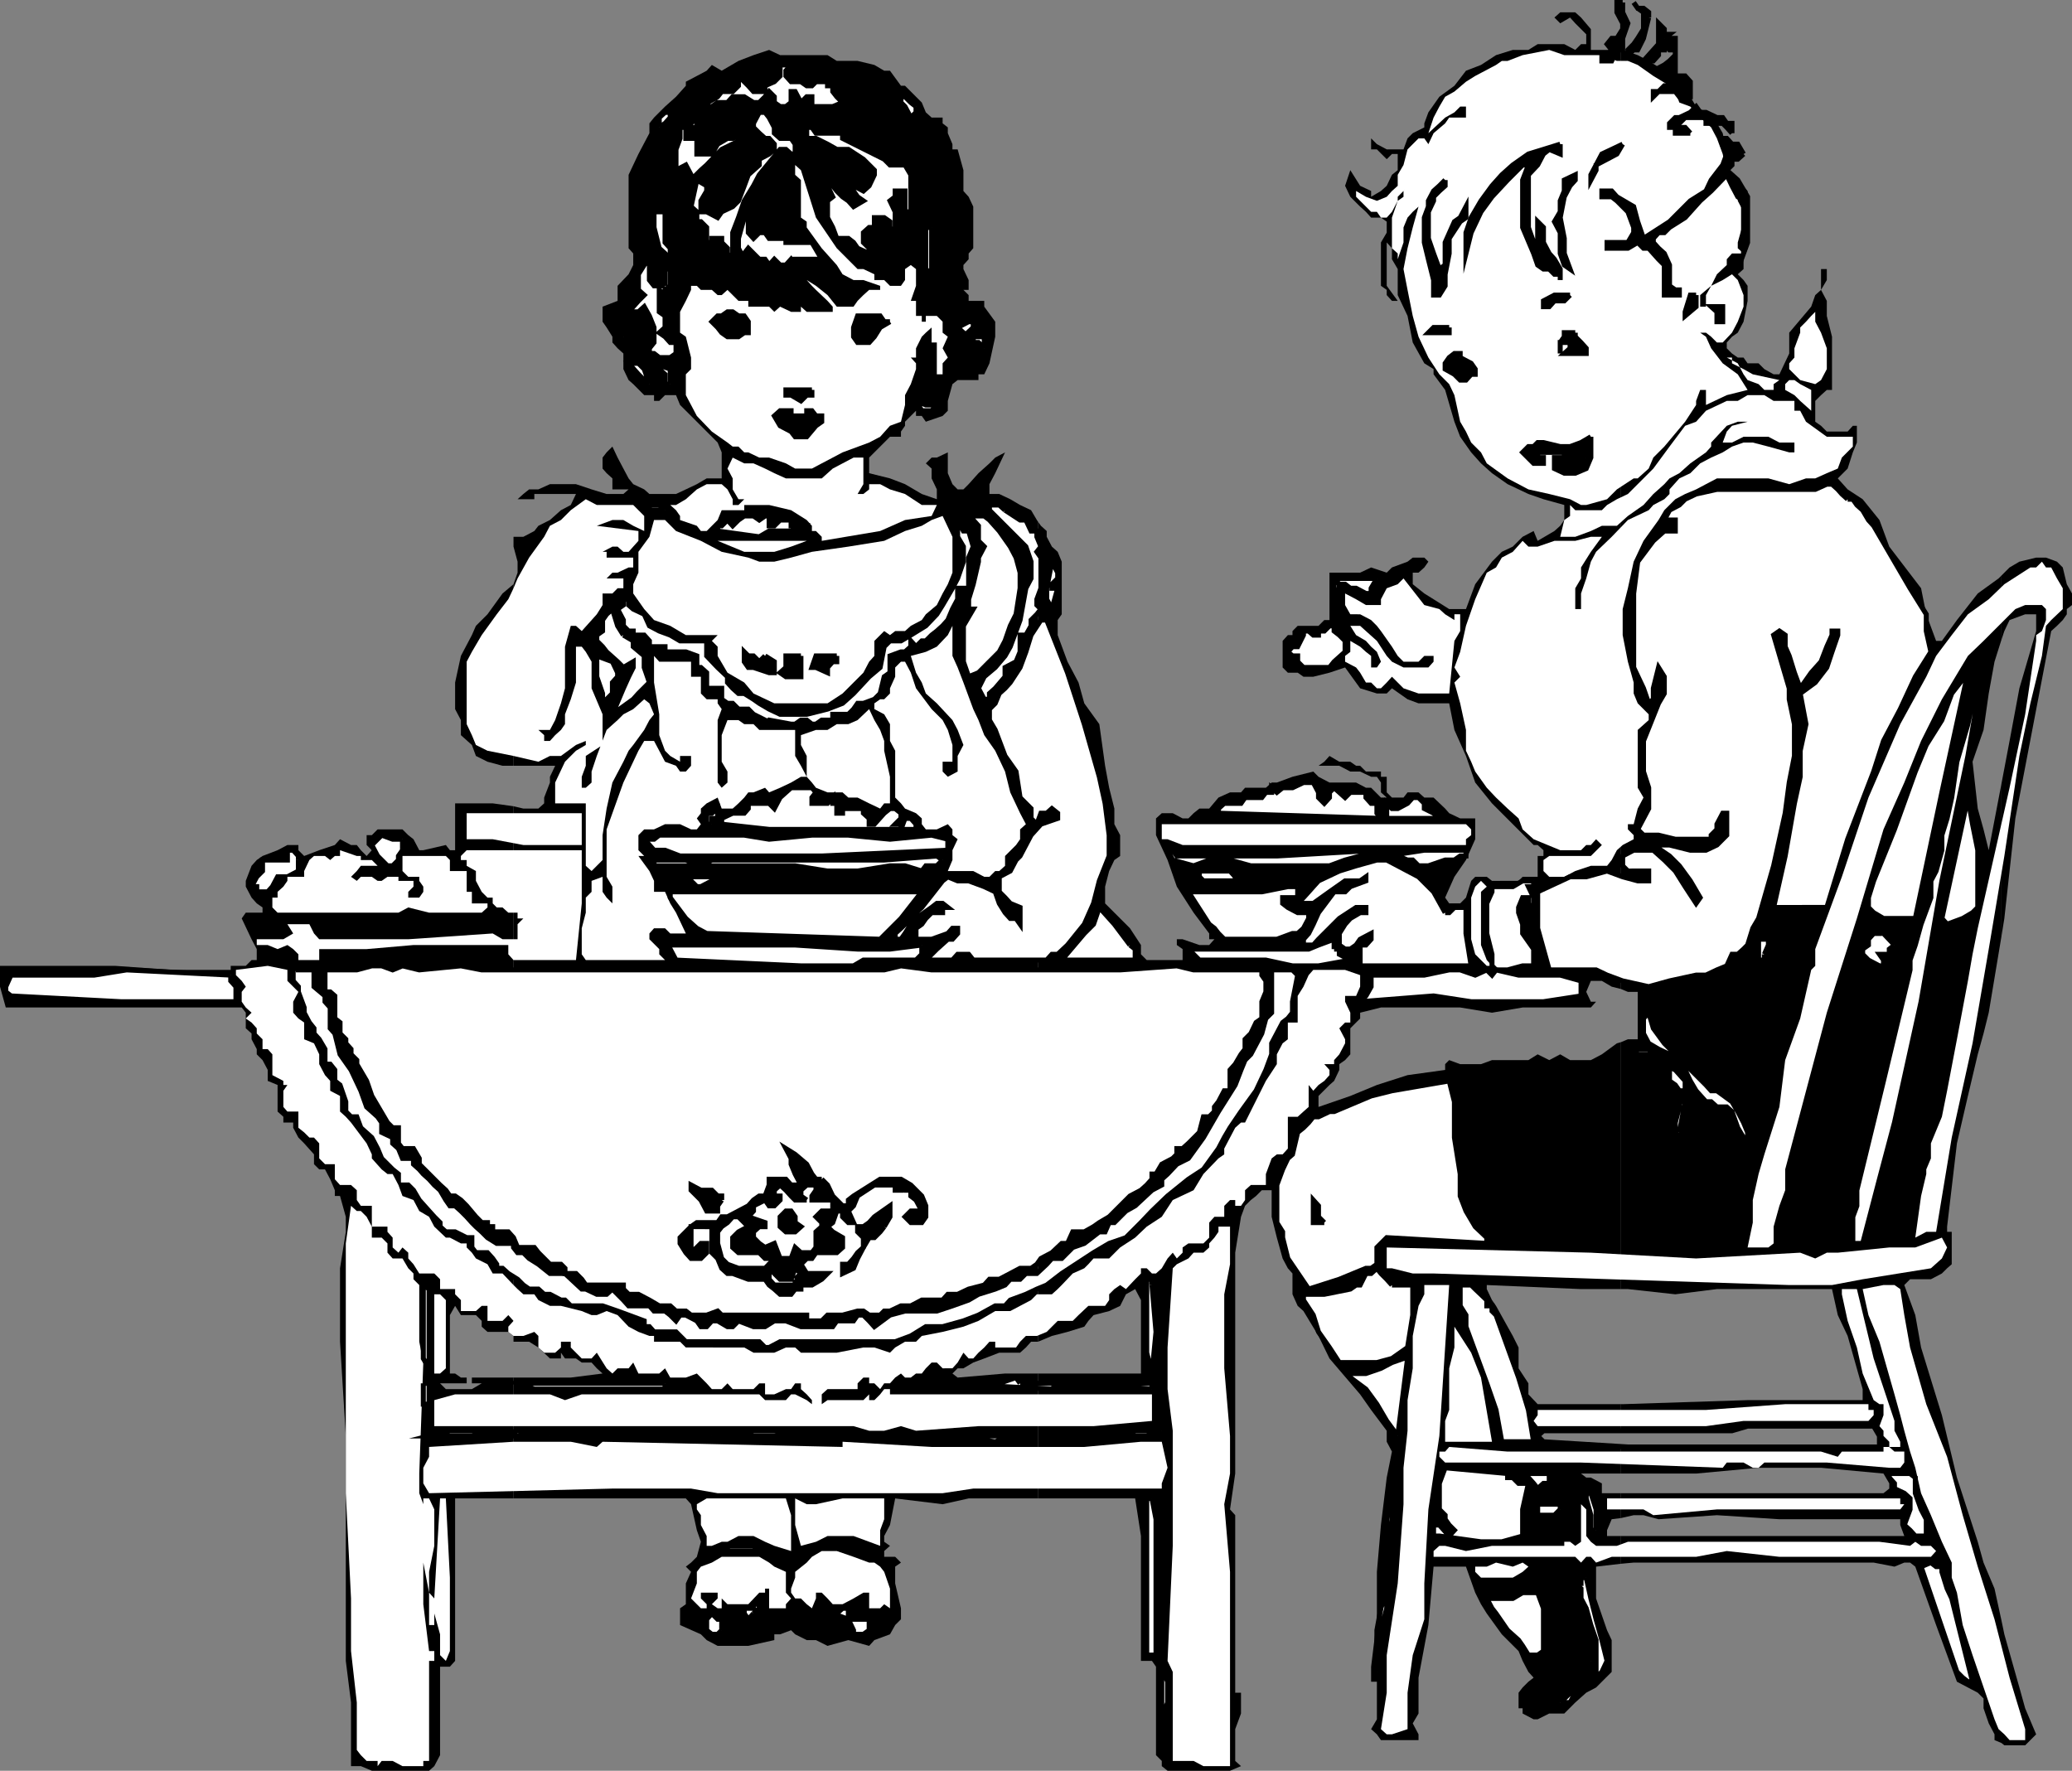 <svg xmlns="http://www.w3.org/2000/svg" width="358.297" height="306.232"><rect width="100%" height="100%" fill="#808080" stroke="none"/><path d="M88.797 259.134h29.8l.903 1 1 4.5.7 2-.7 2.598-1 1-.902.699.902.902-.902 2v3.598l-1 .703v2.899l3.601 1.601 1 1 1.899 1h5.3l4.5-1v-1h1l1.899-.703.703.703 2 1h1.598l2 1 3.601-1 3.598 1 .902-1 2.7-1 .898-1.601 1-1v-1.899l-1-4.3v-2.903l1-.7-1-1h-1.899v-1l1-.898-1-.699v-1l1-1.902.899-4.598 8.203 1 4.5-1h12v-21.601h-5.703l-8.2.699-.898-.7.899-.898h1l1.699-1 1.902-.703 2.598-1h3.601l1-.898.899-1h1.203V90.232l-.203-.301-1-1.7-1.899-.898-1.699-1-1.902-.902h-1.7v-1.7l1-1.898 1.7-3.601-1.7.902-1 1-1.898 1.7-1.699 1.898-.902.902h-1l-.899-.902-.8-1.899v-3.601l-1.899.902h-.902l-1 1 1 .899v1.699l.902 1.902v1.7l-2.602-.903-2.898-1.7-2.602-1-3.601-.898v-2.699l3.601-3.601h1.899v-.899l.703-1v-.703l1.898-1.898v.898h1l.7 1 2.902-1 .898-.898v-1.7l.801-2.902.899-.7h3.601v-1h1l.899-1.898 1-4.601v-2.598l-1.899-2.601v-1H167.5v-1l-.902-.899h.902v-1.703l-.902-1.898v-.7l.902-1v-1l.797-.902v-7.2l-.797-1.698-.902-1V29.43l-1-3.598h-.899v-.902l-.8-1.898v-1l-.899-.7v-1h-1.902l-1-.902-.7-1.7-2.898-2.898h-.703l-1.899-2.601h-1l-1.699-1-2.902-.7h-3.598l-1.601-1h-8.2L133 8.635l-2.703.899-2.598 1-2.902 1.699-1.7-1-.898 1-1.699.902-1.902 1v.7l-1.7 1.898L115 18.43l-1.902 1.902-.801 1v1.7l-1.899 3.601-1.699 3.598V42.93l.801.902v2l-.8 1.598-1.903 2v2.602l-2.598 1v2.601l.7 1 1 1.598v1l.898 1 1 .902v2.7l.902 1.898.801.699 1.898 1.902h1.7v1H114l1-1h1.898l.7 1.7 1.902 1.898 2.7 2.703 1.898 1.899.699 1.699v4.5h-2.598l-1.699 1-1.902.902-1.7.797h-4.601l-.899-.797-1.898-.902-.8-1-.903-1.7-1-1.898-.899-1.902-1 1-.699.902v1.899l.7.8 1 .899v1.902h2.8l-.902.797h-2.899l-2.601-.797-2.7-.902h-4.5l-2 .902H91.5l-1 .797-1 .902h2.898v-.902h7.2l-.899 1.902-1.699.899-1.902 1.699-2 1-.7.902-1.898 1h-1.703v1.7l.703 2.601v1.899l-.703 2v31.398H96l-.902 1.902v1l-1 2.598v1l-1 .902H90.5l-1.703-.402v92.602H91.5l1.598 1 2 1.898H97v-1l.7 1h1.898l1 .703h1.699l.902 1 1 .899-5.5.699h-9.902v20.902"/><path d="M88.797 238.232h-7.2v1h1.7l-1.7 1h-4.5l-1-1H80.7v-1h-1l-1-.7h-.902v-10.101l.902-1.598 1 1.598h2.598l1 1v1l1 .902h3.601l.899.7V139.43l-3.598-.5h-6.5v9.102-1h-.902l-.7-.899-3.898.899h-.7l-1-1.899-.902-.703-1-1h-4.301l-1 1h-.899v1.703l.899.899-.899 1-1-1-.699-.899h-1l-1.902-1-.899 1-2.699.899-2.601 1-1-1v-.899h-1.899l-1.699.899-2.602 1-1 .699-.898 1-1 2.601v1l1 1.899.898 1 1 .699v.902H42.5l-.703 1 1.703 3.598.898 1.703v1.899H43.5l-1 1h-2.602v.699H29.797l-9.899-.7H0v3.602l1 3.598h40.797l.703.902v2.7l1 .898v1l.898 1.699v.902l1 1 .899 1.7v1.898l1.703.703v4.598l1 .902v1h1.7v.899l.898 1.699 1 1 1.699 1.902v1.7l.902.898h1l.899 1.699.8 1.902v1h.899l1 3.598v2.602l-1 6.3v12.7l1 16.3v38.899l.902 7.199v11h1.7l1.898.8h9.902l.899-.8 1-1.898v-15.301h1.699l.902-1v-28.098h10.098v-20.902m0-137.198-1.899 1.601-2.601 3.598-2 2-.7 1.601-1.898 3.598-1 4.602v4.601l1 1.899v2.601l1.899 1.7.699 1.898 2 1 2.601.699h1.899v-31.398M179.5 259.134h16.797l1 6.5v21.598h1.902l.7 1v15.3l1 1v.899l1 .8h10.8l1.899-.8-1-.898v-5.5l1-2.7v-3.601h-1v-30.7l-.899-1 .899-6.199v-38.199l1-6.203.699-1.898 1-1 .902-.7 1-1h1.7v4.598l.898 3.602 1 3.601.902 1.7.801.898v3.601l.898 2 1 .899 2.602 4.3 1.898 3.899 5.301 6.203 1.899 2.7 2.699 3.597v1.902l.902 1.7-.902 4.5-1 8.199-.7 8.101v8.2l-1 8.199v2.601h1v6.5l-1 1.7 1 .898.7 1h6.5v-1l-1-1.898 1-1.7v-6.199l1.703-9.101.898-10.102h5.602l1.598 4.5 1 2 1 1.602 2.601 3.601 2.899 2.899.699 1.699 1 1.902.902 1-.902.7-1 1-.7.898v2.699h.7v.902l1.902 1h.7l2-1h2.601l1.898-1.902 1.899-1.7 1.703-.898 2.7-2.699v-5.5l-.802-1.703-1.898-5.5v-5.5l4.297-.5v-4.797h-2.399v-1l.801-1.902 1.598-.2v-4.3H277v-1.7l-1.902-1h-.801l-.899-.699h-1 7.899v-4.8l-13.399-.7-1-1 1-.902h13.399v-4.598h-14.399l-1.601-1.699v-1.902l-1.7-2.598v-3.601l-1-2-.898-1.602-2-3.598-.699-1-.902-1.902v-.7l16.3.7h6.899v-42.7l-.7.2-2.597 1.902-1.902 1H271.5l-1.703-1-1.899 1-2-1-1.601 1H258l-1.902.7H252.5l-1.902-.7-.7.7v1l-6.5.898-5.3 1.703-4.598 1.899-5.5 1.898v-1.898l1.898-1.899.801-.703.899-1.898v-1l1-.7.902-1v-4.5l1.7-1.699v-1l3.597-.902H252.5l5.5.902 5.297-.902h11.8l.903-1h-.902l-.801-1.7.8-1.898H277l1.7 1 1.597.399V8.634h-5.2V5.033l-1.699-2-1-.899h-2.601l-1 .899 1 1 1.703-1 .898 1 1.899 1.898v1.703h-.899l-1 1-1.898-1h-4.602l-1.601 1h-2.7l-2.898.899-2.601 1.699-2.598 1-2 2.601-2.602 1.899L247 19.43l-.703 1.902v.7l-2 1-.899.898-.699 1.902h-2.902l-1.7-.902-1-1v1.902h1l1.7 1.7.902-.899h1v2.797l-1 .8-.902 1.903-1 .899-1.7 1v-1l-1.898-.899-1.699-2.703-.902 2.703.902 1.899 1.7 1.699 1 .902.898 1h1.699l1 .7v1.898l-1 1.699v7.5l1 .703v.899l.902 1h1l-1.902-2.602v-7.5l.902 1v1.902l1 1.7v4.5l1.7 3.601.898 4.598 2 3.601 1.601 1v.899l2 2.699 1.602 5.5 1 2.602 1.898 2.699 1.7 1.902 1.902 1.7 2.7 1.898 3.597 1.699 2.601.902 3.602 1v2.598l-.703 1-1 .902-2.899 1.7-.699-1.7-1.902 1-1.7 1.7-1.898.898L258 97.134l-2.902 3.899-1.598 4.3h-2.902l-2.7-1.699-1.601-1-2-1.601v-2h1l1-.899.703-1-.703-.703h-2l-.899.703-2.699 1-.902.899-2.7-.899-1.898.899h-5.3v8.199H229l-1 1h-3.602l-.898.902v.7h-.8l-.903 1v4.597l.902.902h1.7l1 .7h1.699l2.8-.7 2.7-.902 2.601 3.602 2.899.898h1.699l.902-.898 2.7 1.898 1.898.703h5.3l.903 4.598 2 4.5 1.598 4.601 2.902 3.598 7.2 7.203h.698l1 .899v1h-1v3.601h-2.601l-.7.7H258l-.902-.7h-2l-.7.7-.898 2.898-1 1h-1.902l-.7-1 1.602-3.598 2-2.902 1.598-3.598v-3.601H252.5l-1.902-.899-.7-.8-2-1.903h-1.601l-1-.898h-1.899l-.699.898h-2l-.902-.898v-2.7h-1v-.902h-2.598l-1-1h-.699l-1-.7h-1.902l-1.7-1-.898 1-1 .7h3.598l1.902 1h1.7l1.898.902h1l.699 1v1.7l1 .898h-1l-1.7-1.7h-.898l-1.699-.898h-4.602l-1.898-1-.902-.902-3.598.902-2.703 1h-.899l-1 .899h-3.601l-.7.8H212.7l-2 .899-1.601 1.902h-1.7l-1 .801-.898.899h-1l-1.703-.899h-1.899l-1 .899v2.898l2 4.3 1.602 4.602 2.898 4.5 2.7 3.598v1H210l-.902 1h-1.7l-2.898-1h-1v1l1 .703v1.899h-6.203l-1-1v-1.602l-1.899-2.898-4.3-4.301v-2.899l.699-2.699.902-1.902 1-.7v-3.601l-1-1.898v-2.7l-.902-3.601-.7-3.801-1-7.2-2.597-3.597-1-3.601-1.902-3.602-1.7-4.598v-2.601l.7-1v-9.098l-.7-1.703-1-.898-.898-1.7v-1l-1-.902-.5-.7v141.802l2.398-1 2.7-.7 2.902-.902.7-1 .898-1 2.699-.7 1.902-.898 1-2 1.598-.902 1 1.902v12.7H179.5v21.601"/><path d="m280.297 270.431 2.203-.2H324l3.598.7 1.699-.7h1l.902.7 3.598 10.102 3.601 9.8 1.899 1 1.703.899 1 1v1.699l.898 2.602 1 1.898v1l1.2.5v-21.2l-1.2-5.5-1.898-4.5-1-3.597-3.602-11.101-2.601-10.801-3.598-11.7-1-5.601-1.902-5.2 1-1h3.601l1.899-1 .902-.898.801-.699v-5.601h-.8v-.899l1.698-14.402 1.899-8.2 1.703-7.199 1-3.601.898-3.598 2.2-13.203v-26.398l-2.2 11.5-.898-3.602-1-3.598-.902-8.101 1.902-5.5.898-6.301 1-5.5 1.2-3.797V99.533l-.5.5-3.598 2.601-3.602 4.598-2.601 3.601h-1l-1.7-4.601-.898-4.5-5.5-7.2-1.699-4.6-2.902-3.598-2.598-1.699-1.703-1.902 1.703-1.7.898-2.8.7-1.7v-2.898h-.7l-.898 1h-3.602l-1-1-1-.703v-3.598l1-1 1-.902h.899v-9.2l-.899-3.597v-2.601l-1-1.899-1 .899-.699 2-3.8 4.5v3.601l-1.7 3.598h-1l-1.601-.899-1-1h-1.899l-.699-1h-1l-1-.699-.902-.902v-1l.902-1 1-.7 1-1.898.7-3.601V49.43l-.7-1-1-1 1-.898v-1.7l.7-1.902v-9.898l-1.7-1.899-1.902-1.703v-2.797l-.7-3.601-1-1.7L295 19.431l-1.703-1-1-1.7-1.899-2.597-2.601-1.902-2.7-1.7-1.898-1-2.601-.898h-.301v162.399l1.203.5h1.7v8.199h-1.7l-1.203.5v42.699h1.203l8.2.902 7.198-.902h19.899l1 4.5 1.703 3.602 2.598 9.199v1.902h-19.899l-21.601.7h-.301v4.597H299.5l2.7-.797H324l1 1.7v1.898h-43.5l-1.203-.2v4.801h13l10.8-1h10.801l10.801 1 1 1.7v.898l-1 .8h-45.402v4.302l2.203-.5h1.7l2.597.699 10.101-.7 10.801.7h20.899v1l.699 1.902h-49v4.797m65.801 31 .5.402h3.601l.899-.902 1-1-1.899-4.5-1-3.598-2.601-9.199-.5-2.402v21.199"/><path d="m346.098 161.931.5-3.098 1.902-17.3 6.2-32.399 1-.902 1-1 .698-1v-.899l.899-.699v-2l-.899-1.601-.699-2.899-1-1-1.902-.703h-1.7l-2.898.703-1.699 1-1.402 1.399v11.101l.5-1.5.902-1.902 2.7-1h1.898v2.902l-2.899 9.899-1.699 9.101-1.402 7.399v26.398m-31.2-111.797 1-1.703v-1.898h-1v3.601"/><path fill="none" stroke="#000" stroke-miterlimit="10" stroke-width=".862" d="m324 246.634 1 1.7v1.898h-43.5l-14.602-.899-1-1 1-.902H299.5l2.7-.797H324"/><path fill="#fff" d="M255.098 270.931v.902l1 1h5.5l1.699-1 1-.902-1-.7-1.7.7-2.898-.7-1.601.7h-2m0-117.598-.7 1.899v7.199l.7 2.602 2 2H258l-.902-1-1-2.602v-9.2l1-.898-1-1-1 1M61.7 294.431v8.203l.698.899 1 1h1.899v.898l.703-.898h1.898l1.7.898h3.601v-.898h1v-17.301h.899v-1.7h-.899l-1-8.101v-7.2l1 5.2v5.602h.899v-2l1 3.601v3.598l1 1 .699-1.7v-12.699l-.7-13.699h-1l-1 17.297-.898-1v-3.598l.899-4.5v-6.3l-.899-1.899h-1v5.5-4.5l-.699-1.902v-3.399l.7-19.199-.7-3.601v-9.801l-1-1v-1l-.902-.899-1-1.699h-1.7l-.898-1v-1.601l-1-1h-1.703v-1.899l-.899-1.703-1-1H61.7l-1-.898-.902 6.5v43.199l.902 18.199v9.102l1 8.898M271.5 87.333v1.899l-1 .699-.703 2.902h2.601l2.7-1 1.902-.902h2.598l1.902-1.7 2.7-1.898 1.698-1.902.899-.797 1-.902.902-1 1.7-.899 1.898-1.699L295 78.232l.898-1v-.7l2.7-2.898 1.902-.703h1.7l-2.7.703-.902 1-.7 1.899h1.602l2-1h4.297l1.902 1h2.598v1.699h-.899l-3.601-1-2.7-.7H301.5l-2 .7-1.602 1-2 .902-1.898 1-1.703 1.7-1.899.898-1.699 1.902v.797l-.902.902-1.899 1-.8.899-3.598 1.699-2.8 2.902-2.7 2.598-.902 1.703-.801 2.899-.899 2.601v2.7h-1v-3.602l1-1.7v-1.898l1.7-2.703L277 92.833h-1.902l-2.7.7h-3.601l-2.899 1h-1.601l-1-1-1.7 1.898-1.898 1-1 1.703-1.601.899-2 4.601-1.598 4.598-1 4.5-1 2.699 1 1.602-1 1 1 3.601 1 4.598v3.601l.898 1.899.7 1.699 2 2.8 1.601 1.7 2 1.902 1.899 1.7.699 1.898 1.902 1.703 4.598 1.899h3.601l.899-.899h.8l.903-1 1 1-1.902 1.899h-7.2l-1 .699v1.902l1 1h2.602l1.898-1 2.7-.902h2.8l.801-1 .899-1.7 1-.898 1.902-1v-.703l-1-1v-.898h1l.7-2.7 1-1.902-1-1.7v-10l1.898-1.698v-1l-1.899-1.899-.699-1.703v-1.898l-1-3.602-.902-4.598v-4.5l.902-3.601 1-4.598 1.7-3.601 2.597-3.602 1-1.7 1.902-1.898 1.7-.902 1.898-.797 1.703-.902 1.898-1h8.899l3.601 1 2.899-1h1.601l2-.899 1.899-.8.703-1.899 1.898-1.902v-1.7h-4.5l-3.601-2.601-1-1.898h-1v-1.7h-3.598l-1.601-1h-2.899l-1.699 1h-1.902l-3.598 1.7-1.703 1.898-1.899.703-2.699 3.598-2.8 3.8-4.399 4.399-1.902.902-1.7 1-.898.899h-4.602l-.898-.899"/><path fill="#fff" d="M298.598 45.833v-1l.902-1h2l-1-.902v-1l1-3.598v-1.699l-1-1.902v-2.598l-1.902-1.902-.7-3.598-1-2.703-1-1.898-1.898-1.7-1.703-1.902-1.899-.7-.699-1.898-1-1-2.8-1.699-2.7-1.902-1.699-.7h-1.902l-2.598-1h-6.5l-2.602-.898-4.601.899-2.598 1h-1l-1 .699-3.601 1.902-1.598 1-2 1.7-1.602.898-1 1.699-1 1.902-.898 2.7 2.898-2.7 1.602-.902 1-1h1v1.902h-2.902l-.7 1-2 1.7L247 24.93l-.703-1h-1l-1 1-.899.902-.699 2.7-1 1.699v1.902l-1 .899-.902 1-1.7.699-1.898-.7-1.699-1v1l1.7 1.7.898.902h1l.699 1h1l.902-1 1-1.902v-.7l1-1 .7-.898-.7.899v1l-1 .699-1 2.902v5.297l1 .902v1l1-2.902v-2.598l.7-1.699.898-1 1-.902-1 3.601-.899 3.598-.699 3.602.7 3.601.898 4.5 1 3.598L247 61.833l1.898 2.899 1.7 1.699.902 1.902 1 4.598 1 1.703.898 1.899 1.7 1.699 1 1.902 3.601 2.598 3.598 1.902 3.601.797 3.602.902 1.898 1h.899l3.601-1 1.7-1.699 2.902-1.902h.7l1-.899.898-.8.8-1.899 1.899-1.902 3.601-4.301 1.899-2.898v-.7l.703-1.902h1v2.602l3.598-1.7 3.601-.902-1.699-2.7-2.602-1.898-2-2.601-.898-2-1-.7h1l.898.7 1 1h1l1.602-1.7 1-1.898 1-2.601v-2l-1-2.602-1-1-1.602 1-2 1-.898 1.602v2h-1v-2l1.898-1.602 1-2 1.7-1.598"/><path stroke="#000" stroke-miterlimit="10" stroke-width=".862" d="M280.598.431v1.703l.902 1.899-.902 2.601v2h-1l-.899 1.899H277v-1h.898l.801-.899-.8-1 .8-1h.899l1-1.601v-1l-1-1.899V.431h1m4.5 2.602-.899 3.601-1 2h-.699l-1 .899v-.899l1-1 .7-1 1-1.601V2.134l-1-.703-.7-1 .7 1h1l.898.703v.899m2.699 3.601h1.902v6.5h1.7l.898 1v2.598h-1.899l-.699-.899h-2.902l-.899.899v-.899h.899l1-1h2.601l-1.699-1.699h-.902l-1.899-.902 1.899-1 .902-.7 1-1v-.898h-1l-.902-1v1h-1v.899l-.899 1H284.2l1.7-1.899.898-1V4.033l1 1v.898h.902l-.902.703"/><path fill="#fff" stroke="#000" stroke-miterlimit="10" stroke-width=".862" d="M137.5 14.134h1l1-1-1 1 1 .7h.898l.7-.7h2v.7H144v1l.7.898 1 1 1-1 .898 1h-1.899L144 18.43h-3.602v-1.7h-.898l-1 1-1-1.898h-.703v1.899l-.899.699h-1l-1-.7v-1l-.898-.898-.703.899-1 1h-1l-1.598-1h-2l-.902 1h-1.7l-1 .699H121.2l2.899-1.7.699-.898h1.902l1-1v-.699l-1-1h1l1.7 1.7.898 1h2v-1l1.601-.7 1-1v-1.902h1.899l-.899 1v.902l.899 1h.703m20.897 4.298v1l-.898.902-1-1.902-.703-.7v-1h.703l1 1 .898.7"/><path stroke="#000" stroke-miterlimit="10" stroke-width=".862" d="m299.5 23.033-.902-1-.7-.7H295v-1h-3.602l-1.699 1.7h-1v-.7l1-1h.7l1.898-.902 1-1 .703 1h1l1.898.902h1l.7 1h.902v1.7"/><path stroke="#000" stroke-miterlimit="10" stroke-width=".862" d="M292.297 23.033h-2.598v-1h1.7l.898 1"/><path fill="#fff" stroke="#000" stroke-miterlimit="10" stroke-width=".862" d="M114 22.033v-1.7l1-.902h.898v.902l-.898 1-1 .7m22.797 1.898.703 1v1.703h-.703l-.899-.8h-1l-3.601 4.398-1 1.902-1.598 2.598-1 2.902-1 2.598v5.601-1l-.902-1v-.902l-1-1v-.7h-1.7v.7h-.898v-2.598l-1-1h-.699v1.899-3.598l-1-.902 1-4.598 1.7 1v.899l-1 1.699v1.902h1l1.898 1 .699-1 1.902-.902 1-1 1-2.598.7-1.902.898-.801 1-.898v-1l1.703-.899.898-.8v-.903l-.898-1h-.703l-1-.898-1-1v-.7l1-1.902h1l.703.902.898 1.7v1l1 .898h1.899"/><path stroke="#000" stroke-miterlimit="10" stroke-width=".862" d="m301.5 26.634-1 .899h-1v1l-.902.898 1.902 1.703 1.7 2.899v7.898l-.7 1.902v-9.101l-1-.7-1-1.898-.902-1.902-2.7 2.8-1.898 1.7-2.602 2.902-2.699 1.7-.902.898h-1l-.899 1v.699l.899 1 1 .902.902 2v3.598l1 .703h.7v.899h-2.602v-5.2l-1-1-1.7-1.902h-.898l-1-1-1.699 1h-3.602v-1h3.602l1-1.7v-.898l-1-2.699-1.902-1.902-.899-.7H277v-1h1.7l.898 1 2.902 1.7.7 2.601 1 2.899 4.5-2.899 3.597-3.601 2.703-1.7.898-1.898 2-2.601.7-1.899v-1.703h-.7v-1h.7l.902 1h1l1 1.703"/><path fill="#fff" stroke="#000" stroke-miterlimit="10" stroke-width=".862" d="M120.5 21.333v.7h-1.902v1.898h1.902v2.703h2.598l1-1.703 1.699-1h.902l2-.898v.898l-3.902 1.902-2.598 2.7-1 .898-1.699 1.703-.902 1.899v1.699l-1-.7 1-1v-1.898l.902-.902-.902-1.7-1.7.899v-3.598l.7-1.902v-1.898h1l.902-.7 1-1v1m22.598 1.7h2.601v.898l7.2 3.602 1 1h2.601l1 1.699v6.402h-1v-3.601h-1.703v1l-.899.699.899 1.902v3.598l-.899-.899v-1l-1-.699H151.2v1.7h-.902l-1 .898v1.699l1 1v.902l-2-.902-.7-1-.898-.7h-2l-.7-1.897-.902-1.699v-2.902l.902-.7-.902-1.898H144l.7.899 1 1 1 .699.898 1 1.699-1-1-.7-.7-1-.898-1.898.899 1 1.699.899 1-.899.902-1.902v-.801l-1.902-1.898-2.598-1.7h-2l-1.601-.902-2-1H139.5v-1.898h.898l.7 1h2"/><path stroke="#000" stroke-miterlimit="10" stroke-width=".862" d="m280.598 24.931-1 1.703-1.7.899-1.898 1v.898l-.902 1.703v-.902l.902-1.7 1-1.898 1.7-.8 1.898-.903m-10.801 0v1.703l-1.899-.8-1 .8-1 1.899-1.601 1.699v9.101l1.601 4.5 1 1v-1l-1-1.902v-3.598l1 1v2.598l1 1.902.899 1 1 1.7v1.898-1h-1l-.899-.898h-1l-1-.7-.699-2-1.902-4.5v-8.199l1-2.601h-1l-2.598 2.601L258 34.033l-1.902 2.601-1.7 3.598-.898 3.601v-3.601l.898-2.598 1.7-2.902L258 32.134l1.7-1.902 1.898-1.7 2.699-1.898 2.601-.8 2.899-.903"/><path stroke="#000" stroke-miterlimit="10" stroke-width=".862" d="m270.5 34.033-.703 3.601.703 3.598v2.601l1 2.7-1-.7-.703-2v-3.601l-1-1.899 1-1.699v-1.902l.703-1.7v-1.898l1.898-.902v.902l-.898 1-1 1.899"/><path fill="#fff" d="m141.098 37.634 3.601 5.297 2.899 2.902.699.7h1l1.902.898v1h1.7l1 1h1.898l.703-1v-1.898l1-.7.898.7v2.898l-.898 2.602h.898v2.601h1v1h.7v-1H162l1 1v1.899l.898.699-.898 2 .898 1.601-.898 1v1.899h-1v-5.5h-.902v-2.598l-1 .899-.7.699-1 2v1.601h-.898l.898 1v1l-.898 2.598-1 1.902v1.7l-.703 2.898-1.899.703-1.699 1.899-1.902 1-4.598 1.699-1.699.902-1.902 1-1.7.899H137.5l-1.602-.899-2.898-1h-1.703l-1.899-.902h-.699l-1-1h-1l-.902-.7-2.7-1.898-2.597-2.703-1-1.898-.902-1.7v-3.601l.902-.899v-2l-.902-3.601-1-.7v-3.601l1-1.898.902-1.899v-.703h1l.7.703h1.898l1 .899h.699l1-.899.902.899 1 1h1.7v1H133l.898.898 1-.898 1.899.898h1.703v-.898l1 .898h4.5v-.898l-.902-1-2-1.899-.7-.703-.898-1 1.598 1 2 1.602 1.601 2h2.899l.699-1 1-1 1-.899h1.902v-.703l-2.902-1h-1.7l-1.898-1-1-1.598-2.601-2.902-2.598-3.598v-1l-1-.699v-6.5l-1-.902v-1.7l1 .899 2.598 8.203"/><path stroke="#000" stroke-miterlimit="10" stroke-width=".862" d="M249.898 31.134v1l-1 .899-1 1v.699L247 36.634v4.598l.898 2.601 1 2.7 1-.7v-3.902l1.602-3.598 1-.699 1-1.902v1.902l-1 .7-1.902 2.898v2.601l-.7 3.598v2l-1 1.602h-1V48.43L247 44.833l-.703-2.902v-4.297l.703-1.902v-1l.898-1.7 1-.898 1-1"/><path fill="#fff" stroke="#000" stroke-miterlimit="10" stroke-width=".862" d="M115 41.232v.699l.898 1v1.902l-.898-1-1-.902-.902-3.598v-2.699H115v4.598m14.398-2.899v1.899l.899 1 1-1h1l.703 1h2.898v.699h4.5l1.7 2.902H137.5v1l-.703-1-.899 1h-1l-1-1-.898 1-.703-1h-1l-1-1-.899-.902-.699.902v1l-1-1.902v-1.7l1-3.597h.7v.7m31.699.999v7.2l.902.898-.902 1v-1l-1-.898v-7.2h1M115 49.431v-2.898h.898v2.898l-.898.703v.899l.898 1-.898-1-1-.899v3.797l1 .703v2l-1 .899 1 .699.898 1h1v1.902l-1 .7H114l-.902-.7h-.801v-.902l.8-1v-2.598l-.8-2-.899-1.601-1 .898h-.898l-.8-.898h.8l.898-1 1-1-1-.899v-2.703l1-1.598v-2 1l.899 1v2.598l.8 1H115m15.297.703h-.899l-.699-1.703v-1.898l1.598 3.601"/><path stroke="#000" stroke-miterlimit="10" stroke-width=".862" d="M293.297 51.033v2l-1.899 1.601v-.703l.899-2.898h1m-21.797 0-1 1h-1.703l-.899 1h-1v-1l1.899-1h2.703m26.398 2.898v1.703h-1v-1.703l-1-.898h2v.898"/><path fill="#fff" d="M313.898 53.931v1.703l1 1.899 1 2.699v3.601l-1 1.899-1 .699-2.601-.7-1.899-1.898v-1l.899-1v-1.601l1-2.7v-.898l1-1 .902-1 .7-.703"/><path stroke="#000" stroke-miterlimit="10" stroke-width=".862" d="m153.898 55.634-1.699 1-1 1.598-.902 1h-2l-.7-1v-1.598l.7-2h3.902l.7 1h1m-24.501 1v.899h-.699l-1 .699h-1.902l-1-.7-.7-.898-1-1 1-1h.7l1-.703h.902l1 .703h1l.7 1v1"/><path fill="#fff" stroke="#000" stroke-miterlimit="10" stroke-width=".862" d="M107.797 58.232v1l-1-1v-1.598l-.899-2.703h.899v3.602l1 .699"/><path stroke="#000" stroke-miterlimit="10" stroke-width=".862" d="M250.598 56.634v.899H247l.898-.899h2.7"/><path fill="#fff" stroke="#000" stroke-miterlimit="10" stroke-width=".862" d="m168.297 56.634-1.7 1.598v-.7l-1-.898 1.903-1h.797v1"/><path stroke="#000" stroke-miterlimit="10" stroke-width=".862" d="M272.398 57.533v.699l1 1 .899 1v.902H270.5l1-.902v-1h-1.703v1.902-1.902l.703-1v-.7h1.898"/><path fill="#fff" stroke="#000" stroke-miterlimit="10" stroke-width=".862" d="m170.2 60.232-1-1h-.903v-1h1.902v2"/><path stroke="#000" stroke-miterlimit="10" stroke-width=".862" d="m252.5 61.833 1.898 1 .7 1v.899h-.7l-.898 1h-1l-1-1-1.602-.899v-1l.7-1 .902-.699h1v.7"/><path fill="#fff" d="m299.5 62.833 2 1 1.598.899 4.601 1-1 .699v1h-1.601l-1-1-1.899-.7-.699-1-1-1.898-1.902-1h.902v1m13.7 4.598v3.602l-1.903-1.7-1-1-1.598-.902v-1l.7-.7h.898l1 .7 1.902 1"/><path fill="#fff" stroke="#000" stroke-miterlimit="10" stroke-width=".862" d="M115.898 66.431H115v-1.7l-1-.898-.902-1 2.8 1v1.899h1l-1 .699m-3.601 0-.899-.7-1-1-1.699-1.898h1.7l1 1 .898 2.598"/><path stroke="#000" stroke-miterlimit="10" stroke-width=".862" d="M140.398 67.431v.902h-.898l-1 1-1.703-1h-.899v-.902h4.5"/><path fill="#fff" stroke="#000" stroke-miterlimit="10" stroke-width=".862" d="M162 70.033h1-1l-.902 1h-1.7l-1-1.7 1.7.7H162"/><path stroke="#000" stroke-miterlimit="10" stroke-width=".862" d="M141.098 71.931h1v1l-1 .703-1.598 1.899h-2l-.703-.899-1.899-1-1-1.703 1-.898h1.899v.898h2.703v-.898h.898l.7.898m134 3.602v3.601l-.801 1.899-1.899.8H270.5l-1.703-.8v-1.899h1.703v-.902h-4.602v.902h1v1H265.2l-1.902-1.902 1-1h.902l.7-.7h1l2.898.7h1.703l1.898-.7 1.7-1"/><path fill="#fff" stroke="#000" stroke-miterlimit="10" stroke-width=".862" d="m274.297 79.134-.899 1h-1l-.898.899h-1l1-.899h.898l1-1h.899"/><path fill="#fff" d="M149.297 79.134v4.598l-1 1.699h1l1-.797v-.902h1.902l1.7.902 2.601.797 2.898 1.902H162l-.902 1.899-4.598.699-4.3 1.902-10.102 1.7v-.7l-1-1h-.7v-.902l-.898-1-2.703-1.7-3.797-.898h-4.3v.899h-3.903l-.7 1.699-1 1-.898.902h-1l-.699-.902-2.902-1v-.7l-.7-1-1-.898h1l1.7-1 1.902-1.699 1.7-.902h2.597l1 .902.902 1.7v1h1l1-1h-1l-1-1.7v-1.902l-.902-1.7.902-1.898 2 1h1.598l2 .899 1.601.8 2 .899h6.2l1.902-1.7 1.7-.898 1.898-1h1.699"/><path fill="#fff" stroke="#000" stroke-miterlimit="10" stroke-width=".862" d="M319.5 86.333h.898l.7 1 1 .899 1 1.699.902 1 6.297 10.8 2.8 4.5v2.903l.801 3.598-2.699 4.3-2.601 5.602-2.899 5.5-1.699 5.297-4.5 11.703-3.602 11.797H306.7l2-8.898 1.598-9.102 1-4.598v-4.5l1-4.601-1-5.301 2.601-1.898 2-2.602.899-2.7 1-2.898v-.699h-1v.7l-.899 2-1 2.597-1.699 1.902-1.902 2.7-1-2.7-.899-2.902-.699-1.598v-2l-1-.699-1 .7 2.7 9.199v1.898l.898 4.3v5.5l-.899 4.602-.699 5.301-2 9.098-2.601 9.101-1 1.7-.899 2.898-.699.703-1 .899h-1l-.902 2-1.7.699-1.898.902h-1.703l-4.598 1-3.601 1-4.5-1-2.7-1-1.898-.902h-8.102l-1-3.598-1-3.601v-6.301l5.602-2.598h2.797l3.601-1 2.7 1 2.601.7h1.899v-1.7H281.5l-.902-.902v-1.7l1.902-1h3.398l1.899 1.7 1.902 1.902 1.7 2.7 1.898 2.898.703-1-1.703-2.899-1.899-2.601-1.699-1.7-2.8-1.898h2.8l3.598.899H295l1.898-.899 1-1 .7-.703v-3.797h-.7l-1 1.899v.898l-1 1v.703H289.7l-2.902-.703H284.2l-1-1 1-1.898.899-1.7v-3.601l-.899-2.801v-5.297l2.598-6.5 1-1.703v-2.898l-1-1.602-.899 3.602v1.898l-.8.703-.899-2.601-1.699-3.602v-12.797l.7-5.5 2.698-3.601 1.899-1.7h1.902v-1.902h-1.902l.902-1.7 1.7-.898 1-1 1.898-.902 3.601-.797h17l2-.902h.899l1 .902.703.797 1 .902m-145.704 1.899 2.601 1.699h1l.899 1.902h1v1l.703 1.7-.703.898.703 1v5.3l-.703 1.903v1l.703.7-.703.898-1 1v1l-.899 1.601h-1v2.899l-.699 1.699-1.902 1v1.602l-1.7 2-1 .898v1h-.898l-1-1.898 1-2 1.899-1.602 1.699-2 .902-1.598 1.7-4.601 1-5.5.898-1.7v-2.898l-.899-2.601-6.3-6.301v-.899h1.699l1 .899"/><path fill="#fff" d="M111.398 89.232v2.601l-1.898-.902-1.703-1h-1.899l-2.699 1 7.2.902v1.7l-.899 1-.8.898h-.903l-1-.898h-.899l-1.699.898h.7v1h4.601v1.703h-.8l-1.903.899h-.899l-1 1h2.899v1.699h-1l-.899.902H104.2v2l-1 1.598-2.601 2.902-1-.902H98.7l-1 3.601v7.2l-.7 2.601-1 2.899-.902 1.699h-2l1 .902v1h1l.902-1 1-.902.7-1v-1.7l1-2.601.898-2.898v-6.2h1l.699.899 1 1.699v4.602l1.902 4.5v5.3l-2.902 1.899v1.699l-.7 1.902v1.899h.7l1-.899v-1.902l.902-2.7 1.7-4.5 1.898-1.698 1-1 1.703-.899 1.898-1.703.899.703.8 1.899-.8 1-.899 1.699-1.898 2.601-.8 1-.903 1.899-1.899 3.601-1 4.5-.699 4.598v4.3l-1.902 1.903-1-.902V138.93H96v-3.598l1.7-3.601 1.898-1.899 1.699-1v-.699l-1.7.7L97 130.731h-1.902l-2 1-4.301-1-4.5-.899-2-1-.7-1.699-.898-1.902V114.43l.899-1.7 1.699-2.898 2.601-3.601 2-2.598.899-1.902.703-1.7 2-3.601 2.598-3.598 1-1.902 1.902-1 1.7-1.7 2.597-1.898 1.902 1h6.301l1.898 1.899"/><path fill="#fff" stroke="#000" stroke-miterlimit="10" stroke-width=".862" d="M115 88.232h-2.703v-.899H114l1 .899m52.5 3.601.797 2.7-.797 1.898v5.3h-1.902v1.903l-.899 1.7-.8 1.898-.899 1-1 .902-.902.7-1 1h-.7l-1 1-.898-1v1l-1 .898h-.703l-1.899.699v2.902l-1 .7-.699 2.898-1 1-1.902.703h-1l-.7 1-.898.899H144v1h-1.902l-1 .699h-.7l-.898-.7h-1l-1 .7h-.703l-3.797-.7-.703.7v-.7l-2-1-.899-.898H127.7l-1-1h-.902l-1-.703v-1.898H122.2v-2.7l-1-.902h-.699v-2l-1.902-.7H115v-.898h-2.703v-1l-.899-1H109.5v-.699h-.8l-.903-.902v-1l-1-1.899 1-.699v-1h.902v1l.801.7 1.898.898.899 2 1.703.902 1.898.7 1.7 1h4.601v2.597l1.899 2 1.699 1.602v1l.902 1 1 .898h1l1.598 1 1 .703 1.703 1 1.898.899h4.602l3.598-.899 2.601-1 1.899-1.703 2.699-2.898 1.902-1.602.7-3.598 1-1h1.898l1.703-1 2.598-1.601 1.902-2 1-1.598 1.7-2.902.898-1.7 1-2.898v-2.601l-1-1.7v-2.902l-.899-.7.899-1v1.7l1 1.902h.902"/><path fill="#fff" stroke="#000" stroke-miterlimit="10" stroke-width=".862" d="m172.797 91.833 1.902 2.7 1 1.898.7 2.602v2.699l-.7 4.5-1 2-.902 2.601-1 1.899-1.7 1.699-1.898 1.902-1.699.7-.902-2.602v-6.2l1.699-2.898h-.797l-1.902.899 1.902-.899v-1.699l.797-2.601.902-3.899v-.703l1-1.898-1-1V90.93l-.902-1h-.797v-.7h2.7l.898.7 1.699 1.902M133 89.232v1.699h.898l1-1h1.899v1h1.703l-1.703.902H133l-1.703 1-7.2-1v-.902h.7l1-1 .902 1 1-1 1-.7h1.598l1 .7 1-.7H133"/><path fill="#fff" d="M164.7 92.833v6.2l-.802 2-.898 1.601-1 2-1.902 1.598-.7 1-1.898 1-1 .902h-1.703l-.899.7-1-.7-1.699 1.7v2.597l-.902 1-1 1.902-3.598 3.598-2.601 1.703h-9.2l-3.601-1.703-1.598-1.898-2.902-1.7-1.7-2.902v-1.598l-1-1 1-1h-5.5l-2.699-1.601-2.8-1-1.7-1.899-1.898-2.699v-1.601l.898-2V95.43l1.899-2.598.8-2.902H115l1.898 1.902 4.301 1.7 3.598 1.898 4.601 1 1.899.703h2.601l2.899-.703 3.601-1 6.301-.898 6.2-1 3.601-1.7 2.898-.902 1.7-1 1.902-.7 1.7 3.602"/><path fill="#fff" d="m139.5 93.533-2.703 1-2.899.898H128.7l-4.601-1.898H139.5m217.2 8.199v3.601l-2 1.899-.903 1-.7 5.199-2 8.203-1.898 9.098-2.601 17.3-2.7 16.102-2.8 16.297-3.598 16.3-2.703 16.302h-1.7l-1.898 1 1-7.2.899-3.8v-.801l.8-1.899v-2.601l1.899-4.598.902-4.5 1.7-8.902 1.898-10.098.8-4.601.903-4.5 5.5-24.301 2.7-12.7 1.898-12.699v-1l1-.699.699-1.902v-1.899l-.7-.699H350.2l-1.699.7-2.902 2.898-2.598 2.601-2.703 2.598-4.5 7.5-3.598 7.203-2.902 7.2-3.598 8.097-4.601 15.402-5.2 16.301-7.199 27.098v3.601l-1 2.7-1 3.601v2.899l-.902.699H302.2l.899-4.301v-3.898l1-4.5 1-3.399 2.601-8.203 1-8.098 2.598-7.199 1.902-8.402.7-.7v-2.898l4.601-12.5 4.598-13.703 5.5-12.7 4.5-8.198 1.699-3.602 2.703-3.598 2.797-3.601 3.601-2.598 2.7-2.601 4.5-2.899h1l1-1 .699 1h.902l1 1.899 1 1.699"/><path fill="#fff" stroke="#000" stroke-miterlimit="10" stroke-width=".862" d="M182.898 99.033v1l-1 1v.699h1l-1 3.601-.898-1.699v-1.902l.898-4.598-.898-1.703.898 1v.703l1 1.899m61.399-.899-1.598.899-1 1h-1l1-1h1l1.598-.899m-6.199 1.899-1 1.699v.902h-.899l-1.699-.902h-1l-.902-.7h-1v.7l-.899.902.899 3.598 1 1v1l-1-1-.899-1.899v-4.3l.899-1h6.5"/><path fill="#fff" d="M251.5 107.232v-1h1v2.902l-1 1.7-.902 9.097h-5.301l-2.598-.898-2-2-.902 1-1 1h-.7l-1-1h-.898l-1-1.7-.699-.902-1.902-1v-1l.902-.7v-1.898l1.7 1 1 .899.898.699v2h1l.699-1-.7-1.7-1-.898-.898-1-1.699-1-1-1.601h1.7l1 .902 1.898 1.7 1.699 2.597.902 1 2 1H247l.898-1v-1h-1.601l-1 1h-2.598l-1-1-1-1.598-1.902-2.699-.7-.902-1-1-1.898-1H233.5l-.902-1.598v-2l1.902 1 1.7 1h2.597v-1l1-1.902 1.902-.7 1-1 3.598 4.602 2.601.7 1 .898 1.602 1"/><path fill="#fff" stroke="#000" stroke-miterlimit="10" stroke-width=".862" d="m107.797 109.833 1.703 1v1l1.898 1.598v2l.899 2.602-1.899 1.898-.898 1-3.602 2.602 1.899-4.5.902-2 .801-1.602v-1l-1.703 1-1-1-1.899-1.7-.699-.898-1-1v-1l1-.699v-1.902l.7-1 1-.899.898 2.899 1 1.601M181 107.232l3.598 9.101 2.902 8.899 2.598 9.101 1 4.598.699 5.5v3.602l-1.7 4.3-1 3.899-1.597 3.601-2.902 3.598-1.7 1.602h-1l-.898 1h-12.703l-.797-1h-1.902l-.899 1h-4.601l1-1 .902-.899 1.898-1.703h.801l.899-1v-.898h-.899l-.8.898-2.801 1h-2.7v-1.898l1-.7.7-1 1-1H163v-.902h.898l-.898-.7h-1l-.902.7-2.7 1.902-.898 1-1 1.598-.703 1h-1v-1l1-.898.703-.7 1.898-2 1-.902 3.602-4.598.898-.699 1.7.7h1.902l2.7 1 1.898.898.699 2 1 1.601.902 1h1l.7 1v-2.902l-1.7-.7-.902-1-1-1v-2.597l1.902-1 1-1.902.7-.7 1.898-3.601 1.703-1.898 2.898-1v-.899l-1-.8-.898.8h-1l-.703 1.899-1-1v-1.7l-.899-.902-1-1-.699-4.5-1.902-2.7-1.7-4.5-1-1.698v-1.899l1-1 .7-1.703 1-.898.902-1 1.7-2.602 1-2.7.898-2.898 1.703-2.601h1m50.598 2.601 1 1v1.899l-1.899 1.699-.8 1h-4.5l-1-1v-1h-.899l-.8-.7.8-.898h.898l1-2v-.699h.899l.8.7H228v-.7h1l.898-.902h.801v.902l.899.7"/><path fill="#fff" d="m170.2 127.134 1.898 2.7 1.699 3.597.902 3.602 1.7 3.601 1 1.899-1 .898v1.703l-.7 1-1.902 1.899v1.699l-1 .902h-.7l-1 1h-.898l-1.902-1h-4.399l.801-1.902v-1.7l.899-1.898-.899-.703v-1l-.8-.898-1.899.898h-1.902l-.7-.898v-1l-1-.899-1.898-.8-.703-.903-1-1v-8.098l-.899-1.699v-2.902l-1-1.7-1.699-.898v-1l1-.703h.7l1-1v-.898l.898-2v-1.602l1-1h.703l1 1.902.898 2.7 2.7 3.601 1.902 1.899.898 1.699.801 2.601v2.899H163v1.699l.898.902 1.7-.902v-2.7l1-1.898-1-2.601-.899-1.7-2.699-2.898-1.902-1.703-.7-1.898-1-1.7-.898-2.902 2.598-.7 1.902-.898 1.898-2 .801-1.601v5.199l.899 2 1 2.602 1.699 4.601.902 1.899 1 2.601"/><path fill="#fff" stroke="#000" stroke-miterlimit="10" stroke-width=".862" d="m340.297 130.732-4.5 21.601-3.598 20.899-4.601 20.902-2.598 9.797-2.902 11.102h-1.7v-4.602l.7-1.898v-2.7l4.601-18.902 4.598-19.2v-1.698l.902-2.602 1-3.598 1.7-4.601v-2.899l.898-1.699 1-3.601v-2.602l.902-2.898.801-3.602.898-6.2 1.899-6.5 2.703-12.5.898-.898-1.898 9.098-1.703 9.8m-9.097 28.102h-5.5l-1.7-1-.902-.902v-1.7l.902-2.898 3.598-8.902 3.601-10 1.899-4.598 2.699-4.3 1.703-4.602 2.797-3.598-4.5 20.7-4.598 21.8"/><path stroke="#000" stroke-miterlimit="10" stroke-width=".862" d="m132.297 113.431 1.601 1v1.902H133l-2.703-.902h-.899l-.699-1v-1.7l.7.7h.898l1 1 1-1m12.403 0v1h-.7l-.902 1v.902l-2-.902h-.7l.7-2h3.601m-6.199 0v3.602h-2.602l-1-.7 1-.902v-2h2.602"/><path fill="#fff" stroke="#000" stroke-miterlimit="10" stroke-width=".862" d="m106.797 117.033-.899 1v1.898l-1 1v.703l-.699-.703v-1l-1-2.898v-3.602l2.7 1 .898 1.902v.7"/><path fill="#fff" d="M118.598 114.431h.902v2.602h1.7v2.898l1 1h1.898v.703l.699 1-.7 1.899v10.8l.7.899 1-.899v-1.902l-1-1.7v-4.597l1-2.601h1.902l1 .699h1.598l1 1h6.203v4.5l1 1.699 1 1.902v-3.601l-1-1.899v-1.699l2.598-.902h2l1.601-1h2l1.598-.7 2-1.898.902 1.899 1 1.699.7 1.902v1.7l1 4.5v4.597h-1l-.7.902-1.902-.902-2-1h-1.598l-1-.898h-2.601l-2-.801-.7-.899-.898-1h-1l-1.703 1-1.899.899-1.898.8-.703-.8-2 .8h-.899l-.699.899-1 1-1 .902h-1.902l-.7-1.902-1.898 1-1 .902v.801l-.699.899.7 1-.7.898h-1l-1.902-.898H115l-1.902.898h-1.7l-1 1v2.602l1 1h-1l1.899 2.601.8 1.7v1.898H115l.898 2 1 1.601 1.7 3.598h-2.7l-.898-.898h-1.902l-.801.898v1l1.703 1.703v.899l1 1h-13.703l-.7-1v-4.5l.7-2.7v-2.601l1-1v-1.899l1.902-.699v2.598l.7 1 1 1v-2.899l-1-1.699v-8.203l1-2.797 1.898-5.3 2.601-5.5 1-1.7h1.7l.902 1.7 1 1.898 1.898.699.7 1h1l.902-1v-1.7h-1.902v1l-1.7-1-.898-.898-1-2.699v-3.601l-.902-5.5v-4.602l.902 1h4.598"/><path fill="#fff" stroke="#000" stroke-miterlimit="10" stroke-width=".862" d="M228 137.033v.898l1 1 .898-1v-.898l.801-.801.899.8 1 .899.902-.898h2.7v.898l.898 1h1v1.703l.699.899-28.098-.899v-.8l1-.903h2.899l.699-1h2.902l.7-.898h1v-.801l.898.8 1-.8h1.703l1.898-.899h1.7l.902 1.7m114 19.898-.902.902-1.7 1-2.699 1-.902-1 4.5-20.902.8 4.602.903 4.5v9.898m-200.902-19.898-.7.898v1h2.7l.902-1v1h.7v1.703h1v-.8h3.597v.8l1 .899v1h.902l1.7-1.899 1-.8h.898l1 .8v.899l-1 1h1v.898l.703-1.898h1l.898 1v.898H133l-8.203-.898v-1l1.902-.899h2l.7-.8v-.903H133l.898.902 1-1.902 1.899-1.7h3.601l.7.802m106.8 3.601 1 .899h-9.101v-2.602l.902.902h1l1.7-.902.898-1h1l1 1v.902l1.601.801m-124.8 1.899h-.899v-1.899h.899l1-.8v1.699h-1v1"/><path fill="#fff" d="m253.5 142.533.898.898v1l-.898.703v1h-49l-2.602-1h-1v-2.601H253.5m-152.902-1v4.601H90.5l-5.3-1h-4.5v-4.5h19.898v.899"/><path fill="#fff" stroke="#000" stroke-miterlimit="10" stroke-width=".862" d="m163.898 147.033-21.8 1h-24.5l-2.598-1h-1.902l-.801-.899-.899-1h1.7l.902-.703h14.7l4.3.703 7.398-.703h6.301l7.2.703 7.199-.703 2.8.703v1.899m89.602 0v1h-1l-1 .699h-1.602l-2.898 1h-1.703l-1-1h-.899l-1.699-.7h-1.902l6.5-1h7.203m-15.402.001-2.899 1-2.601.699-2.7 1h-13.601l-3.598-1h-3.601l-2.7 1-3.601-1-.899-1.7h.899l.703 1h17.297l17.3-1m-168.499-1.898v1.899l-.7 1v.699l-1 1H67l-1-1-.703-.7-1-1.898L66 144.431l1.898.703h1.7m180.3 12.699h.7l.902-.902h2v4.5l.898 5.602H235.2v-3.602h1l.899-1v-1l-1.899 1-.699 1-1 .703h-.902l-1-.703v-2l1-1.598.902-1 1.7-1h1v-.902h-1.7l-2.902 1.902-3.598 3.598-.902 1h-1.7v-1l.899-1 .8-1.598.903-2 2.7-3.601h1.898l.902-.899 2.7-1v-.699l-1 .7h-2.602l-2.7 1.898-2.8 2h-2.7l1-1 .899-1 .8-.899.903-1 3.598-1.699 2.902-.902 3.598-1h1.699l1.902 1 3.598 1.902 2.601 2.598 2 3.601"/><path fill="#fff" d="M100.598 147.033v9.199l-1 9.8H88.797l-.899-1v-1.601H71.5l-8.102.703H55.2v1.899h-3.601v-1l-.899-.899-1-.703-1.699.703-1.703-.703h-1.899v-1H49l1.7-1-1-1.598h3.8l.797 1.598.902 1h15.399l14.601-1 1.7 1H89.5v-2.598l1-1h-1v-1h-1.602l-1-.902h-1l-.699-.7v-1h-.902l-1-1-1-1.898v-1.699l-1.598-.902v-1h-1v-.7l1-1h19.899"/><path fill="#fff" stroke="#000" stroke-miterlimit="10" stroke-width=".862" d="m163 148.732-1 1h-1.902l-.7.902-2.898-.902h-2.602l-5.601.902h-5.2l-5.597-.902h-24.402v-1h5.5l2.601 1 1.899-1h29.8l9.102-.7 1 .7m-111.402 0v1.902l-1.899 1H48l-.902 1.7-.801.898h-1.899v-.899H43.5l.898-1.699 1-1v-1.902H49.7v-1.7h1l.899 1v.7"/><path fill="#fff" d="M62.398 148.732h1.899l1 1h-2.899l-.699.902-1 1 1 .7.7-.7h1.898l1 .7H66l1-.7h1.898v.7H71.5v1l-.902.898v1H72.5l.7-1v-.899l-.7-1v-.699h-1.902l-1-1v-2.601h7.5l.699.699v1.902h2.902v3.598h.899v2h2.699v.699l-1 .902h-9.098l-3.601-.902-1.7.902H48l-.902-.902v-1.7H48v-1l1-.898.7-1v-.699h2.898v-1l.902-1.902.797-.7h1.902l.899.7.8-.7h.899v-1l2.902 1h.7v.7"/><path fill="#fff" stroke="#000" stroke-miterlimit="10" stroke-width=".862" d="M213.598 151.634v.7h-5.5l-.7-.7v-1h5.301l.899 1m51.602.699v1h-.903l.902 1.899v1l-.902 1.601v2-4.601h-1l-.7 1.699v.902l.7 2v1.598l1.902 2.703v2.899h-1.902l-2.598.699h-2l-.699-.7v-2l-.902-3.601v-5.2l.902-2v-.898h3.598l1.699-1h1.902m-139.402-.699v.7h-2.7l-1.898 1h-.699l-1-1-.902-.7h7.199m98.601 1.699v1.899h-2.601v1l.902.699 1.7.902h1.898v1l-.899 1.7-1 .898h-.898l-2.703 1h-9.098l-1-1-.699-.898-.902-.7-3.598-5.601h12.7l4.5-.899h1.698m-65 .899-3.601 4.601-3.598 3.598-30-1-1.699-.898-1.902-1.7-2.7-3.601v-1h43.5m36 9.199.899.703v1.899h-12.7l3.903-4.602 1.598-1.598 1-2.902 2.601 2.902 2.7 3.598m132.199 0-.899.703v.899H325l.7 1v1h-.7l-1.902-1-1-1v-.899l1-.703v-1l.902-1h1v-.898l.7.898 1.898 2m-22.5 1.602v1h-1v-3.602h1.699v1l-.7 1.602m-74.397-.899h.898v.899l1.902 1-5.5 1h-4.5l-4.602-1h-11.5l-1.898-1.899h20.797l1.703-.703 2.7-1v1.703m-71.302-.703v1.602l-1 1h-9.101l-1.7 1H138.5l-21.602-1-1-1.899-.898-.703h22.5l10.797.703h5.601l5.5-.703m65 5.203-.898 4.598v1.902l-.8 1-.903.7-1 1.898-.899 1.699v1.902l-1 2.7-1.699 3.601-2.601 3.598-1.899 2.8-1 1.7-1 1.902-2.601 3.598-2.598 1.699-3.602 2.902-2.699 2.598-1.902 2-2.598 2.602-2.902 1-2.7 1.601-5.5 3.598-2.597 2-1.703.699-1.899.902-2.699 1-.902 1h-1.7l-2.898 1.598-2.601 1-3.598 1h-2.902l-2.598 1.602-2.703 1h-19.899l-1.898 1h-.703l-1-1h-12.7l-1.699-1.7h-3.8l-.801-.902h-.899v-1l-2.699-1-1.902-.7-2.598-.898h-5.5l-1-1H97l-1.902-1h-1l-1-.902H91.5l-1-.7-1-1-1.602-1-1-.898h-1v-.699l-.699-1-.902-1h-2l-.7-.902v-1.7H80.7l-2-1h-1.601l-1-.898v-.703l-1-1-.899-1-1.699-1.898-1-1.7-.902-.902h-1.7v-1.898l-1-.801L66 200.333l-.703-1.699-1-1.902-1.899-1.7-.699-1.898h-1l-.902-.902v-1.7l-1-2.898-.899-.703v-1.898l-.8-1h-.899v-2.602l-1-1.7-.902-1v-.898l-.797-1-.902-1.699v-.902l-1-2.7v-.898l-.899-1v-1.902l.899-.7v.7h2.699v2.902l1.902 1.598v1l.899 1v3.601l.8.899.899 3.601 1.902 2.7 1.7 3.601 1 2.797.898.8 1 .903.703 1v1.7l1.898.898v1l1 .902.7 1.7H71.5v1l1 .898.7.8 1 .899.898 1 1 .902 1 1.7.699 1h.902l1 .898 1 1 .899 1 .699.703 1 .899 1 1 1.601 1h2.899v.699l.703.902h1l1 1 1.598 1 2 1.598h2.601l2.899 2.699h.699l1.902.902h1.7l1-.902 1.898 1.902.902 1h3.598l.8.899H115l.898.699 1 1 .7-1h1l1.902 1 .7 1h1l.898-1h1l1.699 1h.902l1-1 2.598 1h2l1.601-1h2l2.602 1h5.5l.7-1h2.898l.699-1h1l1 1 .902 1 2.7-2 2.601-.7h5.5l2.7-.898 2.8-1 1.7-1 2.898-.902 1.699-.7.902-1h1.7l1-1h1.898l1.703-1.597.898-1h1.7l1.902-1.902 2-.7 2.598-2h1l.699-1.601h.902l2-2 1.598-.898 2.902-2.7 1.7-.902v-1l1-.898 1.601-1.7 2-1 2.598-3.601 2.601-4.5 2.899-4.598 1-2.601.699-1.7 1-1 1.902-3.601.7-2.598 1-1v-7.402h3.601l.898.902"/><path fill="#fff" d="M235.2 168.634v2l-.7 1.598h-1.902v1l.902 1.902v1.7h-.902l-1 1 1 1.898v.699l-1 1.902-.899 1v.7H229l.898 1v.898l-.898 1-1 .703-.902 1-.801-1v3.797l-.899.8-1 .903H222.7v5.5l-.902 1h-1l-.899.7-1 2.699v1.898h-2.601l-1 .902v1.7l-.7 1h-1v-1h-.898l-1 1v1.898H210l-.902 1v2.602l-1 1H205.5l-1 .699v.902l-1 1-.703-1-.899 1-1 1.7-1 .898h-.699l-.902-.899h-1v.899l-1 1-1.598 1.699-1-.7-1 .7-.902.902v1l-.7 1H188.2l-1.699 1.598-1 1h-2.602l-1 1-.898.902-1.703.7h-1.899l-1 1-.699 1h-3.601v-1h-1l-.899 1-1 .898-.902 1h-.797l-.902-1-1 1.703-.899 1H163l-1-1h-.902l-1 1-.7.899h-1l-.898.699h-1l-.703-.7-1 .7-.899 1h-1l-.699 1-1-1h-.902v-1h-1l-1 1v1h-5.2l-1 .902v1.7l1-.7h6.2l1-1v1h.902l1-1 .7-.902h1v.902h45.3v4.598l-10.101.902h-19.899l-10.8.797-2.602-.797-2.899.797h-2.601l-2.7-.797h-72.5v-4.5l3.602-1h16.399l2.601 1 2.899-1h30.699l1 1h3.601l.899-1h.703l2 1 .898.7v-.7l-.898-1-1-.902v-1h-1l-.703 1h-.899l-2 .902h-1.601v-1.902h-1l-1 1h-3.598l-.902-1-1 1h-1.7l-.898-1-1.699-1.7-1.902.7h-2.7l-.898-1.598-1 .899h-3.602l-.898-1.899-.8 1h-1.903l-.899.899-1-.899-1.699-2.703-.902 1h-1.7l-1.898-1.898v-1H97v1l-1 .898h-1.902l-1-.898v-2l-.7-.7-1.898.7h-1.703l-.899-.7v-.902l.899-1-.899-1-1 1h-2.601v-2.598h-1l-1 .899h-2.598v-1.899l-1-1v-.902h-2.601v-1.7l-1-1H72.5l-1-1.597-.902-1v-1l-1-.902-.7.902-1-.902v-1.7l-.898-1v-.898h-2.703v-3.601h-1.899l-.699-1v-1.7l-1-.902h-1.902l-.899-1v-2.598H56.2l-1-1v-2.601l-.902-1H53.5l-.902-.899-1-.8v-2.801h-1.899L49 191.43v-2.797l.7-1H49v-.703l-1.902-1v-3.598l-.801-.902h-.899v-1.7l-1-1v-.898l-.898-1-1-.699 1-1-1-.902-.703-1v-1.7l.703-.898-.703-1-1-1v-.902l5.5-.7 3.402.7v1.902l1.899 1.899-.899 1.699v1.902l.899 1 1 .7v2.898l1.699.699.902 1.902v1.7l1 1.898.899 1v1.703l1.699.899v2.699l1 .902.902 1 2.7 3.598.898 1.902v.7L66 202.231l1 .8h.898l1 1.899.7 1.902 1.902.7 1 1.898 1.7 1 .898 1.703 2 1.899h.699l1.902 1h1v.699l.899.902.699 1 2 1 .902 1.598h1.7l1.898 2 .703.699 1 .902h1.898l.7 1 2 1H97l3.598.899 1.699.699h.902l1.7-.7 1.898.7 1.902 2 1.7.902 1.898.7h.8v1h4.5l1 1H128.7l1.598.898h3.601l2-.898h1.602l1 .898h6.2l4.597-.898h1.902l2.7.898.898-.898 1.703-1h1.898l1-1 3.602-.7 3.598-.902 2.601-1 2.899-1.7h2.601l1.7-.898 1.898-1 1-1h2.601l1-.902.7-.7 1.902-2 2-.898.7-.699.898-1h2.699l1.902-1.902 2.598-1.7 2-1.898 2.601-1.703 1.899-2.898 3.601-1.7 1.7-2.8 2.601-2.7 1-.699v-1l1-1.902.899-1.7 1-.898h.699l3.601-7.203 1.899-2.898v-1.7l1-1.902.902-.7v-2.898h1.7v-4.601l1-1.598.898-2 .8-.902h5.5l2.602.902"/><path fill="#fff" stroke="#000" stroke-miterlimit="10" stroke-width=".862" d="m257.098 167.732.902.902.7-.902 3.898.902h7.199l3.601 1v2.598l-6.5 1h-12.5l-6.5-1-12.699 1 1-1 .899-1.598v-2h9.199l4.3-.902h1.903l2.598.902 2-.902m-41.801 0h2.902v.902l.7 1v1.899l-.7 1.699v2.902l-1 .7-.902 1.898-1 1v1.699l-.7.902-1 1.7-.898 1v3.601h-1l-1 1.899-.699.898v.8l-.902.903h-1l-.7 2.7-1.898 1.898-1 .902h-1v1l-.703.7-1.899 1-1 1.699h-.699v.898l-.902 1-1 .902-1.899 1-1.699 1.7-1.902 1.898-1.7 1-1 .703-1.597.899h-2l-.902 2h-1l-1.7 1.601-1.898 1-.703 1-1 .7h-1.899l-1.699.898-1.902 1h-1.7l-.898 1-2.699.699-1.902.902h-1.7l-.898 1h-3.602l-1.898 1h-1.703l-1.899.899h-1l-.699.699h-1.902l-1-.7h-1l-2.598.7h-2.601l-1 1H139.5v-1h-14.703l-.7-.7-1.898.7H119.5l-.902-.7h-1.7l-1-.898H114l-1.703-1-1.899-1H108.7l-.902-.902v-.7h-6.5l-.7-1-1-1H97.7v-.898l-.699-.699h-1.902l-2-2-.7-.902H89.5l-.703-1.7-.899-1H85.2v-.898h-.902v-.703h-1l-1-1-1.598-1.898-1-1-1-.7h-.902l-.7-1-1-.902-3.597-3.598v-1l-1-1.699h-1.902l-.7-.902v-2.7h-1l-.898-.898-2.703-4.601-.899-2.602-1.699-2.898v-.7l-1-1v-.902l-.902-1v-.7l-1-1v-1.898l-.899-.699v-3.902l-.8-.7H56.2v-3.8h5.5l2.598-.7H66l1.898.7 1.7-.7 2.902.7 7.2-.7 3.597.7h69.601l2.899-.7 5.3.7H193.7l9.801-.7 2.898.7h8.899m70.6 3.801-.8 1.699v1.902l.8 2.7 1.899 2.597 7.203 7.203.898 1h1l2.602 1.899 1 1.699 1 1.902.7 1.7v1.898l-.7.902v-1.902l-1-1.7-1-2.8-.902-.801h-1.7l-1-.898H295l-1.703-1.899-1-1.703-.899-1.898-2.699-2.7-1.902-.902-1.7-1-.898-1.7v-2.597l.899-1-.899-1.902.899-1 .8-.7m-246-2.898v1l.899 1v2.598H20.898l-19-1-.898-.7v-.898l.898-2h14.399l5.601-.902 18 .902"/><path fill="#fff" stroke="#000" stroke-miterlimit="10" stroke-width=".862" d="m286.797 183.333 1 .7 1.902 1 1.7 1.898v1.703h-1l-.7-1-1-.703v-1.898l-.902-1-1.899-.7-.8-1h-1.899l-.699-.902h2.598l.8.902.899 1m-35.297 7.2v6.199l1 6.3v3.801l1 2.598 1.598 2.703 2 1.899v1l-17.301-1-1.7 1.699v2.902l-1 .7h-.898l-4.601 1.898-5.301 1.699-3.598-5.297-.902-3.601v-1l-1-1.602v-6.5l1-2.7.902-1.898.801-.699.898-3.8 1-.801.899-.899.8-1H228l1.898-.902h.801l1.899-.801 4.5-1.898 3.601-.899 9.899-1.703.902 3.602m38.898 5.3v.899l-.699-.899v-1.699l.7-2.703v-.898h1l-1 5.3"/><path stroke="#000" stroke-miterlimit="10" stroke-width=".862" d="m142.098 203.931 1 1 .902 1.902 1.7 1.7h1v-1l.898-.7 4.601-2.902h3.598l1.703 1 .898.902 1 1 .7 1.7v1.898l-.7 1H157.5l-1-1 1-1h1.898l-1-1.898-.898-.7v-1h-1l-.703-.902v.902h-1v-.902h-3.598l-2.902 1.902-.7 1.7-.898.898.899 2h-.899l-1-1v-1h-1l-.699 2-.902.703.902.899 1.7 1v1.699l-1 .902h-3.602l-.7 1h-.898l-1 1 1 1.598h3.598l-1 1-1.7 1H138.5v.699h-1l-.703.902h-1.899l-1-.902-.898-.7-.703-1h-2.899l-2.699-1h-.902l-1-.898-.7-1.699-1-1v-4.5H119.5v4.5l1-.902.7-.7h1v1.602l-1 1h-1.7l-.902-1-1-1.601v-1l1-1 .902-.899 1-.703h3.598l.699-1h1l1.902-1 1.7-.898.898-1 1-.7h1l.703-1.902v-1h2.898l.899 1h1.703l-1-1.898-.703-1.7v-1l-.899-1.699 1.602 1 2 1.7.898 1.699.7.898h1"/><path fill="#fff" stroke="#000" stroke-miterlimit="10" stroke-width=".862" d="m139.5 207.533-1-.7v-1l1-.902h1.598v.902l-.7 1v.7H144v1.898h-1.902l-1 1 1 1v.703l-1 .899v2.699l-.7.902H138.5l-1-.902-.703 1.902h-1.899l-1-2.601-1.601.699-1-.7-1-1v-1l1-.898h1v-.703l-2.899-1 .899-1v-.898l2-1 .703 1h.898l1-1v-.7h-1v-1l1-.902 1 .902.899 1 .703.7h2"/><path stroke="#000" stroke-miterlimit="10" stroke-width=".862" d="m124.797 207.533-.7 1v.898H122.2l-1-1.898-1.699-1.7v-.902l1.7.902h1.898l1 1h.699v.7M229 211.431h-1.902v-3.898l.902 1v1.898l1 1m-76.102.703-.699.899-1 1h-.902l-1 1.699-1 1.902-.7 1.7-1.898.898v-1.598h1l.899-1 .699-1 1-.902v-1.7l-1-1v-.898h1l1-.703.902-1 2.7-1.898v1.898l-1 1.703m-15.399-.703 1 .703-1 .899h-1.602l-1-.899v-1.703l1-1h.899l.703 1v1"/><path fill="#fff" stroke="#000" stroke-miterlimit="10" stroke-width=".862" d="m129.398 212.134-1.699.899-1 1v1.699l1 .902h3.598l1 1h1.601l-.898 1-.703.7h-4.598l-1.902-.7-1-1-.7-2.601v-2l.7-.899 1-.703.902-1h1l1 1 .7.703"/><path fill="#fff" d="M212.7 212.134v6.5l-1 5.2v12.8l1 11.7v6.5l-1 5.3 1 11.7v33.597h-4.602l-1.7-.898h-3.601v-15.399l-.899-1.902.899-19.899v-19.902l-.899-7.2v-7.198l.899-13.7.703-.699 2-1 .898-1h1.7l1-.902v-.7l.902-1 .7-1v-.898h2m124 3.598-.903 1.902-1.899 1.7-11.8 1.898-5.301 1h-7.399l-30.699-1-30.8-1h-3.602l-3.598-.899h-.902v-3.601l35.3.902 18.2 1 18-1 2.601 1 2-1h1.899l8.902-.902h4.5l1.899-.7 2.699-1 .902 1.7"/><path fill="#fff" stroke="#000" stroke-miterlimit="10" stroke-width=".862" d="M240.7 222.232h3.597v5.199l-.899 5.602-2.699 1.898-2.601.703h-6.5l-1.7-2.601-1.898-2.7-.902-2.902-1.7-2.598v-1H229l4.5-.902 1-.7h.7l1-2h.898l1-.898.699.899 1 1 .902 1"/><path fill="#fff" d="m328.598 222.931.699 4.5 1 5.602 2.8 9.8 3.602 9.098 2.7 10.102L342 270.93l2.898 9.102 2.602 10.101 2.7 8.899v1.898h-2.7l-.902-1-1-.898-.7-1.7-3.8-11.101-1.7-5.2-1-5.601-.898-2.598v-2.601l-1.703-3.598-1.899-4.601-1.699-3.801-1-4.399-.902-2.8-1-3.602-.7-2.7-1-3.597-2.597-9.101-1.902-4.602-1-4.5 3.601-.7h1.899l1 .7"/><path fill="#fff" stroke="#000" stroke-miterlimit="10" stroke-width=".862" d="M137.5 221.232v1h-3.602l-.898-1v-1.899l1.898 1.899h1.899l.703-1.899 1 .899-1 1"/><path fill="#fff" d="m250.598 222.232-1.7 26.101-1.898 12.7-.703 12.8v6.2l-2 6.199-.899 6.5v6.3l-2.699.899h-.902l-1-.898 1-6.301v-6.5l1.902-12.399 1-13.699v-6.3l.7-6.403v-5.297l.898-5.5v-5.601l1-5.2 1-2v-1.601h4.3"/><path fill="#fff" stroke="#000" stroke-miterlimit="10" stroke-width=".862" d="M257.098 224.833v1H258v.899l.7.699 3.898 10.8 1.699 5.602.902 5.5h-5.5l-1-5.5-1.601-4.601-3.598-9.801v-2l-1-1.598v-3.601h1.898l.7.699 2 1.902"/><path fill="#fff" d="m321.098 222.931 2.902 12 3.598 10.8v1.7l1 1.902v.899h-1.899l.899.8h1.699v1.899l-.7.902H326.7l-10.8-.902h-10.801l-1 .902h-1l-1.598-.902h-2.902l-.7.902-24.5-.902h-23.5l-1-1v-.898h1l.7-.801 10.101.8h54.2l2.898.899.703-.898h7.2v-.801h1v-.899l-1-1v-.902l-.7-.797.7-1.902v-1.899h-.7l-1-.699-1.902-4.601-1-4.5-1.598-4.602-1-4.598v-.902h2.598"/><path fill="#fff" stroke="#000" stroke-miterlimit="10" stroke-width=".862" d="m199.2 222.232.698 8.101-.699 7.2-.902-3.602v-12.7h.902v1"/><path fill="none" stroke="#000" stroke-miterlimit="10" stroke-width=".862" d="M200.898 225.833v-4.601 4.601"/><path fill="#fff" stroke="#000" stroke-miterlimit="10" stroke-width=".862" d="m74.2 236.634-1-1.703v-12.7l1 .7v13.703"/><path fill="#fff" d="M77.098 226.732v9.902l-1 .899h-1v-13.7h1l1 1v1.899M258 249.333h-8.102v-3.601l.7-1.899v-7.199l.902-3.601v-3.602l2.898 4.5 1.7 4.3L258 249.334"/><path fill="none" stroke="#000" stroke-miterlimit="10" stroke-width=".862" d="M200.898 233.033v3.601-3.601"/><path fill="#fff" stroke="#000" stroke-miterlimit="10" stroke-width=".862" d="m241.7 248.333-1.903-2.601-1.7-2.899-1.898-2.601-2.699-2v-.7h2.7l2.597-.898 1.902-1 2-.703h.7l-1.7 13.402m-42.499-8.101-14.602-1 1.902 1 1-1h11.7v1m-22.802-1h6.5l-1 1-18.898-1h9.797l2.902-1 .7 1m-61.399 0v1H92.398l-2.898-1H115"/><path fill="#fff" d="M323.098 245.732H301.5l-6.5.902h-29.102l-.699-.902.7-1v-.899H295l13.7-1h14.398v1H324v.899l-.902 1"/><path fill="#fff" stroke="#000" stroke-miterlimit="10" stroke-width=".862" d="M73.2 239.232h1v3.601h-1v-3.601"/><path fill="none" stroke="#000" stroke-miterlimit="10" stroke-width=".862" d="M200.898 242.134v3.598-3.598"/><path fill="#fff" stroke="#000" stroke-miterlimit="10" stroke-width=".862" d="m200.898 247.431-2.601.902h-3.598l1.598-.902h4.601"/><path fill="none" stroke="#000" stroke-miterlimit="10" stroke-width=".862" d="M188.2 248.333h-4.602 4.601"/><path fill="#fff" stroke="#000" stroke-miterlimit="10" stroke-width=".862" d="M178.297 248.333h-3.598l-2.601 1-7.399-1h13.598m-37.899 0 .7-.902 1 .902h-14.399l2.598-.902h3.601l6.5.902"/><path fill="#fff" d="m123.098 248.333 1-.902 2.601.902zm0 0"/><path fill="none" stroke="#000" stroke-miterlimit="10" stroke-width=".862" d="m123.098 248.333 1-.902 2.601.902h-3.601m31.699 0h-2.598 2.598"/><path fill="#fff" stroke="#000" stroke-miterlimit="10" stroke-width=".862" d="M95.098 248.333H74.199l3.598-.902h3.8l4.301.902 3.602-.902 5.598.902"/><path fill="none" stroke="#000" stroke-miterlimit="10" stroke-width=".862" d="M106.797 248.333H96h10.797"/><path fill="#fff" d="m200.898 249.333 1 4.5-1 2.7v.898h-32.601l-5.297.8h-38.902l-4.598-.8h-13.602l-31.699.8-1-1.698v-2.7l1-1.902v-1.7l14.598-.898h9.902l4.5.899 1-.899 41.5.899v-.899l15.399.899H187.5l9.797-.899h3.601"/><path fill="#fff" stroke="#000" stroke-miterlimit="10" stroke-width=".862" d="m241.7 251.033-1 11.699-.903 11.101v-11.101l.902-5.301 1-6.398m89.501 5.5v1.699l1 2.8.898 1.7v2.902h-1.899l-.902-1-1-.902 1-2.7v-1.898l-1-.902-1.7-.801v-.898l-.898-1v-.7h3.598l.902.7v1m-70.499-1.7v.7h.898l1 1h1.699l-1 4.5v4.601l-3.598 1h-3.601l-7.2-1h-1v-1.902h1l1.7 1.902.902-1-.902-.902-.7-1v-.7l-1-1v-4.5l1-2.699 10.801 1m7.199 0v1.7h-1l-1 .898-.699-.898-.902-1h-1l-.7-.7h5.301m8.102 9.801h-.902v-2.601l-.801-2.899v-.902h.8l.903 2.8v3.602"/><path fill="#fff" d="m329.297 260.134-.7.899h-31.699l-11 1-1.699-1h-6.3v-1.899h50.699v1h.699"/><path fill="#fff" d="M277 267.333h2.598l1.902-.699H325l5.297.7.902-.7 1 .7h1.7l.898.898-.899 1H307.7l-9.101-1-5.301 1H278.7l-2.699 1-.902-1h-.801l-.899 1-1-1h-24.5v-1l1-.899h1l3.602.899 4.5-.899h12.5v-.699h1l.898.7 1-.7v-6.5l.899.899v4.601l.8 1 .903.7h1"/><path fill="#fff" stroke="#000" stroke-miterlimit="10" stroke-width=".862" d="m269.797 261.033-1 1h-2.899v-1.899h3.899v.899m-70.597-1.899.698 3.598v23.5h-1.601v-27.098h.902"/><path fill="#fff" d="M152.898 259.134v3.598l-.699 1.902v2.7l-4.601-1.7h-4.5l-2 1-2.598.7-1-3.602v-4.598l2 1h1.598l4.601-1h7.2m-17.001 0 .899 2.899v6.199l-2.899-.899-1.601-.699-2-1h-2.598l-1.902 1h-1l-1.7.7h-.898v-1.7l-1-1.902v-1.7l-.699-1v-.898l1.7-1h13.698"/><path fill="#fff" stroke="#000" stroke-miterlimit="10" stroke-width=".862" d="m337.5 276.431 3.598 14.402h-.801l-.899-.699-1-1-6.199-18.203 1.7-.7.898.7h1v.902l.902 2.899.801 1.699m-206.203-8.199h-5.5v-.899h4.5l1 .899"/><path fill="#fff" d="M150.297 270.232h.902l1 .699.7.902 1 2.899v3.402l-1-.703-.7.703h-1.902v-2.703h-1l-1.7 1-1.898 1H144l-.902-1-1-1h-1v1l-.7 1.703-.898-.703-1-1h-1l-.703-1v-.7l.703-1.898v-1l2-1.601.898-1 1.7-1h2.601l2.899 1 2.699 1m-14.399 1.601v3.598l.899 1-.899 1v.703H133v-3.402h-.703v.699h-1l-1.899 2h-3.601l-1-1v1.703h-.7l-1-.703 1-1v-1H121.2v1l1 1v.703h-1l-.699-.703-1-1 1-2.598v-2l.7-.902 1.898-.7 1.699-1h6.5l1.703 1 .898.7 2 .902"/><path fill="#fff" stroke="#000" stroke-miterlimit="10" stroke-width=".862" d="m274.297 272.833.8 3.598.903 3.602 1 3.601.898 3.598-.898 1.902-1 1v-6.5l-.902-2.601-.801-2.899-.899-1.703v-1.7l-1-.898h1v-1h.899m-36.199 16.301v-7.203l.699-3.797 1-3.402v3.402l-1 3.797v3.602l-.7 3.601m28.801-11v7.399l-1 .699h-1.601l-1-1.598-.7-1-1.898-1.703-2-2.898-.699-.899-.902-1.703h4.5l1.699-1h2.601l1 2.703m-120.198 0 .898-.703h1.699v.703h-2.598v1.899h3.598v1.898l-1 .703h-1.7v-.703l-.898-1.898-2.699-1h-.902l-1-.899v-.703l1 .703 1.601.899 1-.899h1m-16.402.899-.899 1-.699-1v-.899h1.598v-.703h1v.703l-1 .899m-5.5 2.898-.7.703h-1l-.898-.703v-1.898l.899-1 1 1h.699v1.898"/><path fill="#fff" stroke="#000" stroke-miterlimit="10" stroke-width=".862" d="M275.098 287.232h-.801v-2.598h.8v2.598m-74.199 13.699v-12.7l1 2.602v3.598l-1 2.902v3.598m68.899-6.5 4.5-4.297-.899 1.7-1 .898-.898 1.699h-1.703"/><path fill="none" stroke="#000" stroke-miterlimit="10" stroke-width=".862" d="M264.297 295.431v-2.7 2.7"/></svg>
